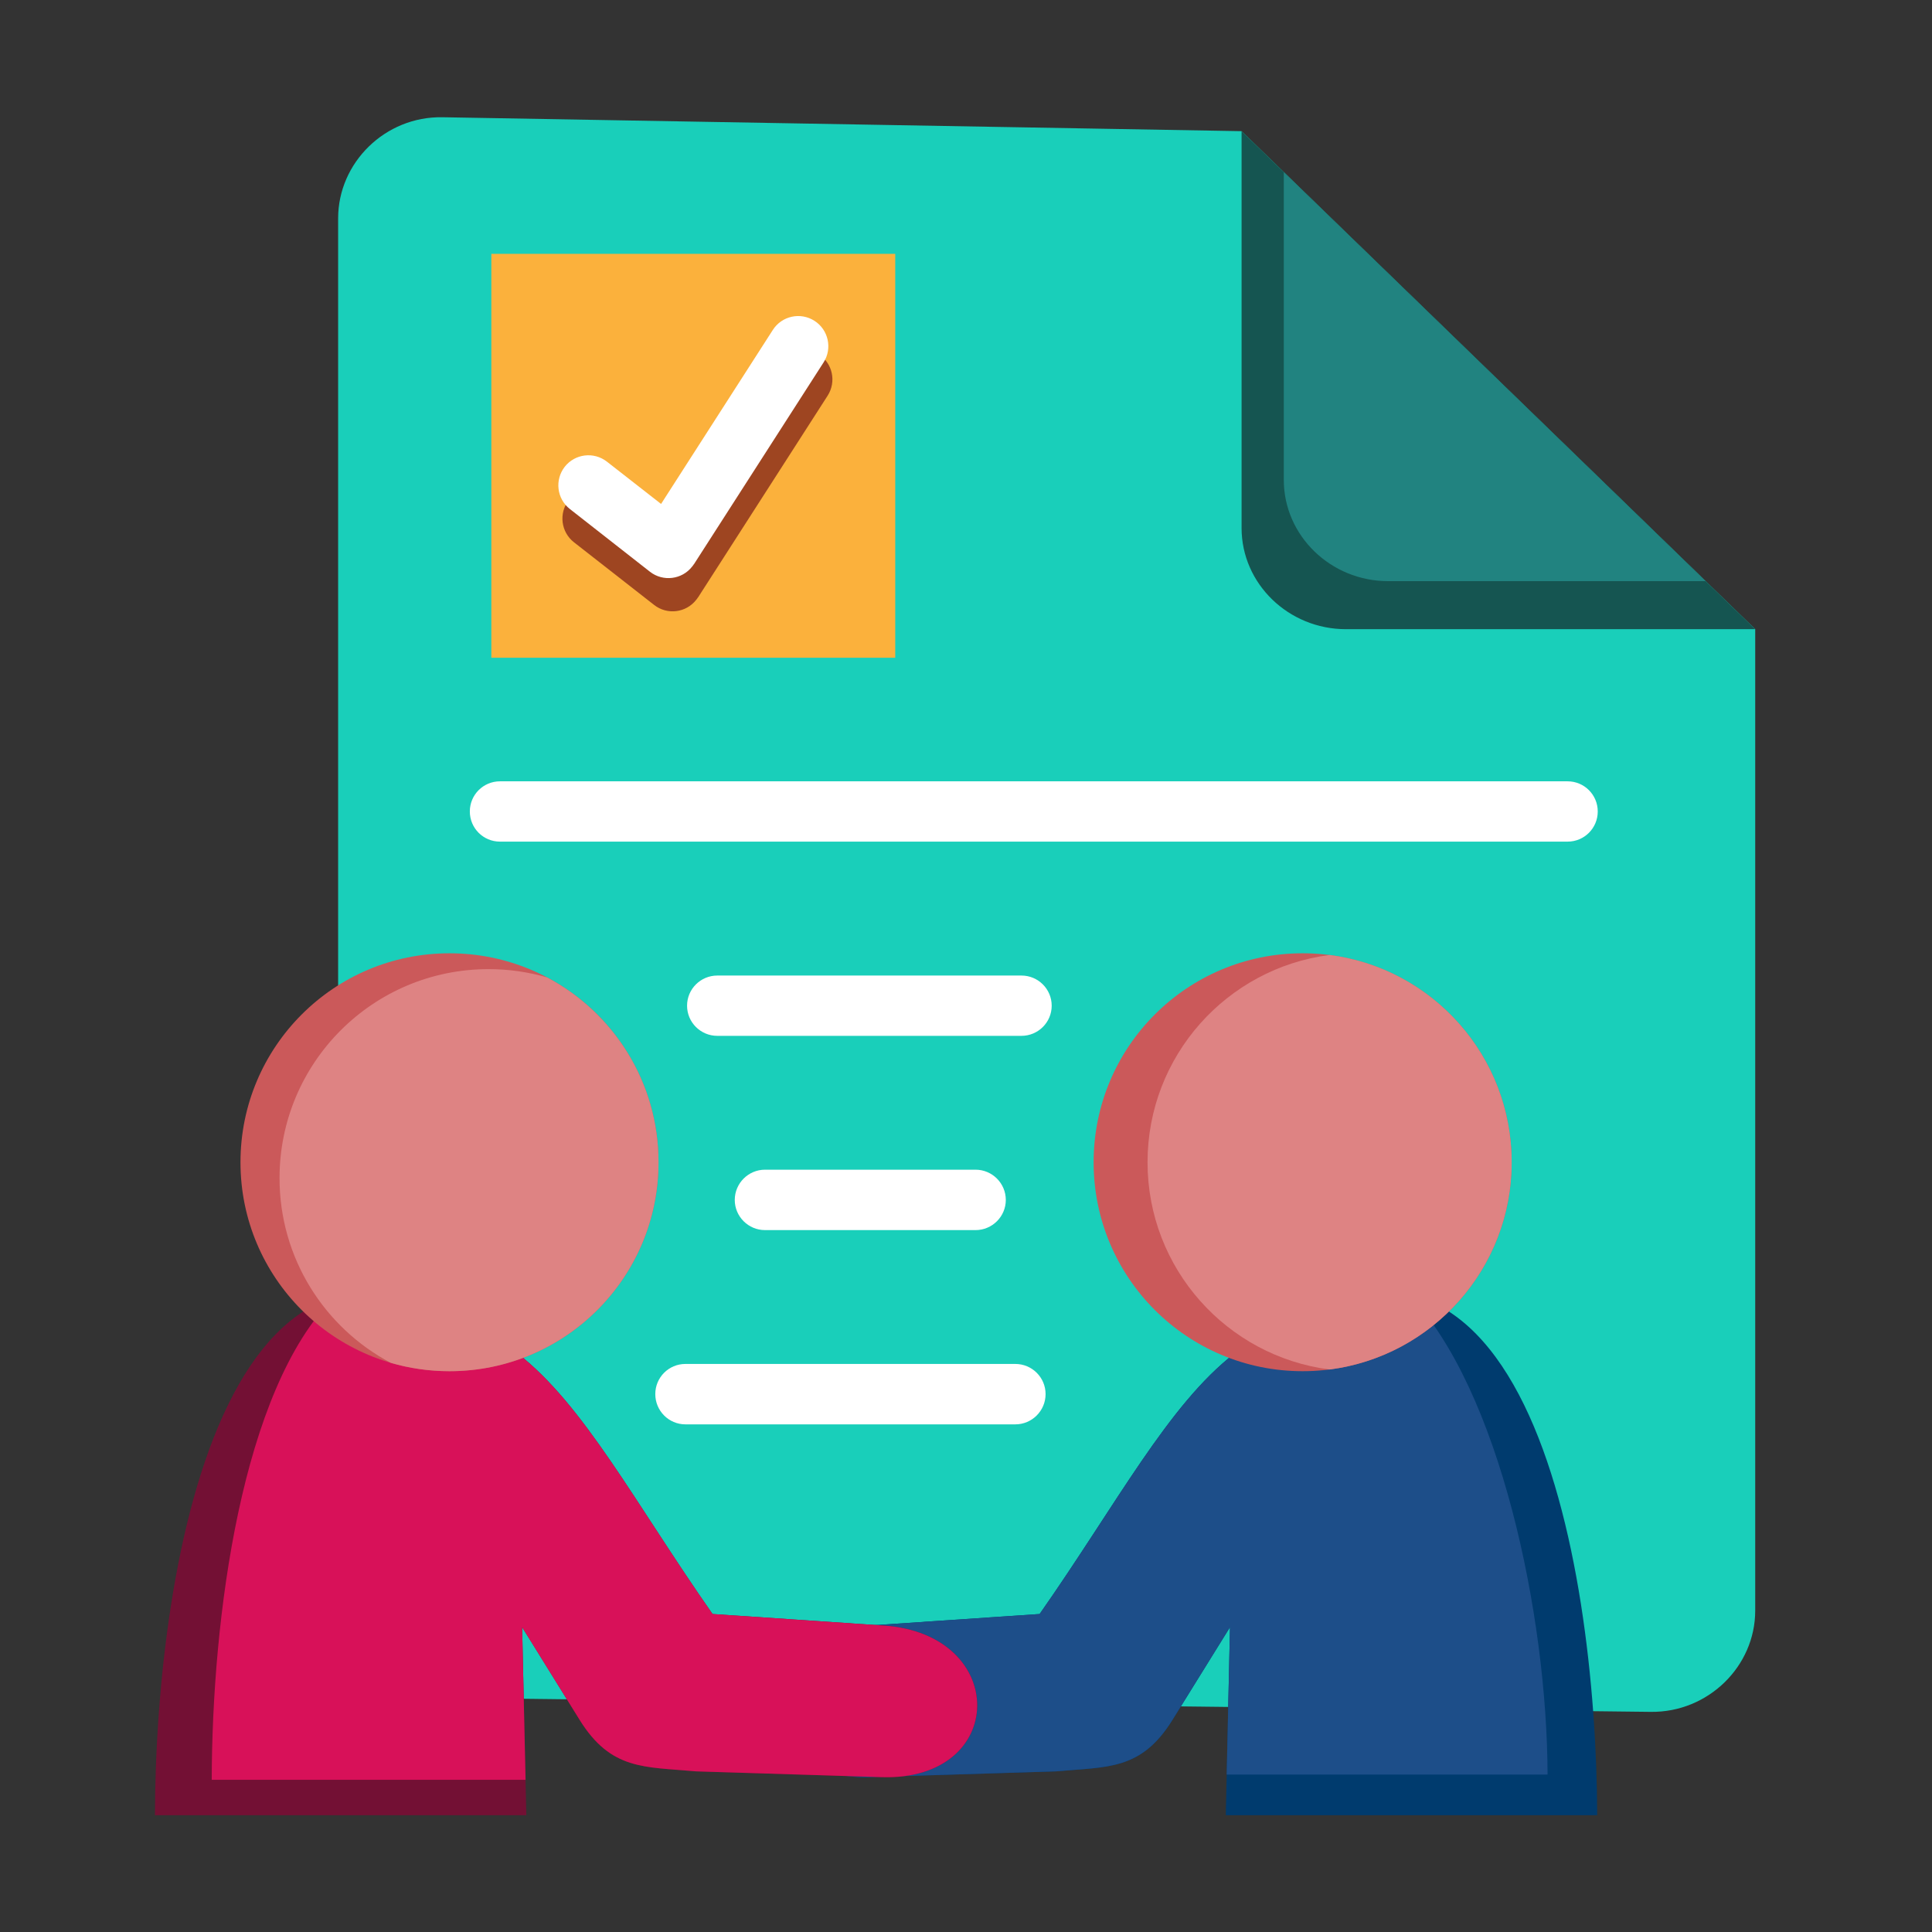 <svg id="Layer_1" enable-background="new 0 0 512 512" viewBox="0 0 512 512" xmlns="http://www.w3.org/2000/svg"><rect x="0" y="0" width="512" height="512" fill="#333333" stroke="none"/><g clip-rule="evenodd" fill-rule="evenodd"><path d="m329.03 34.76-211.75-3.69c-15.22-.28-27.67 12.05-27.67 26.79v365.3c0 14.74 12.44 26.62 27.67 26.79l320.23 3.71c15.19.17 27.64-12.08 27.64-26.82v-260.1l-69.93-67.8z" fill="#19cfba"/><path d="m356.67 166.74h108.48l-66.16-64.18-69.96-67.8v105.17c0 14.76 12.44 26.81 27.64 26.81z" fill="#155551"/><path d="m452.02 154.01-53.04-51.45-58.76-56.95v81.58c0 14.77 12.44 26.82 27.64 26.82z" fill="#218380"/><path d="m275.51 427.73-45.33 3.06c-33.34 2.27-32.91 41.22.48 40.17l49.21-1.53c13.75-1.25 22.56-.23 30.9-13.72l15.19-24.49-1.11 49.83h98.42c-.17-67.75-19.5-181.53-96.07-122.4-17.62 13.63-31.17 39.77-51.69 69.08z" fill="#003b6e"/><path d="m275.51 427.73-45.33 3.06c-33.34 2.27-32.91 41.22.48 40.17l49.21-1.53c13.75-1.25 22.56-.23 30.9-13.72l15.19-24.49-.88 39.06h85.04c-.11-42.21-12.67-102.25-36.82-127.25-12.36-2.86-27.55 1.3-46.09 15.62-17.63 13.63-31.18 39.77-51.7 69.08z" fill="#1d4e89"/><path d="m345.21 252.63c-30.59 0-55.39 24.77-55.39 55.39 0 30.59 24.8 55.36 55.39 55.36s55.39-24.77 55.39-55.36c0-30.62-24.8-55.39-55.39-55.39z" fill="#cb595a"/><path d="m352.36 362.93c27.21-3.49 48.25-26.76 48.25-54.91 0-28.18-21.03-51.45-48.25-54.94-27.21 3.49-48.25 26.76-48.25 54.94 0 28.15 21.03 51.42 48.25 54.91z" fill="#de8383"/><path d="m188.83 427.73 45.35 3.06c33.34 2.27 32.91 41.22-.48 40.17l-49.24-1.53c-13.72-1.25-22.54-.23-30.9-13.72l-15.19-24.49 1.11 49.83h-98.42c.17-67.75 19.5-181.53 96.07-122.4 17.62 13.63 31.2 39.77 51.7 69.08z" fill="#731034"/><path d="m188.83 427.73 45.35 3.06c33.34 2.27 32.91 41.22-.48 40.17l-49.24-1.53c-13.72-1.25-22.54-.23-30.9-13.72l-15.19-24.49.91 40.45h-83.17c.08-42.63 7.8-103.44 32.54-127.98 12.78-4.03 28.71-.28 48.47 14.97 17.63 13.62 31.21 39.76 51.71 69.07z" fill="#d81159"/><path d="m119.12 252.63c30.59 0 55.39 24.77 55.39 55.39 0 30.59-24.8 55.36-55.39 55.36s-55.39-24.77-55.39-55.36c0-30.62 24.81-55.39 55.39-55.39z" fill="#cb595a"/><path d="m145 259.04c17.55 9.3 29.51 27.72 29.51 48.98 0 30.59-24.8 55.36-55.39 55.36-5.41 0-10.63-.77-15.56-2.21-17.55-9.3-29.48-27.72-29.48-48.95 0-30.61 24.77-55.39 55.39-55.39 5.38 0 10.6.76 15.53 2.21z" fill="#de8383"/><path d="m130.21 67.27h107.04v107.04h-107.04z" fill="#fbb13c"/></g><path d="m181.65 377.47c-4.42 0-7.99-3.6-7.99-8.02s3.57-7.99 7.99-7.99h87.42c4.42 0 8.02 3.57 8.02 7.99s-3.6 8.02-8.02 8.02zm-49.15-154.43c-4.42 0-7.99-3.57-7.99-7.99s3.57-7.99 7.99-7.99h282.93c4.42 0 7.99 3.57 7.99 7.99s-3.57 7.99-7.99 7.99zm57.6 51.47c-4.42 0-8.02-3.57-8.02-7.99s3.6-7.99 8.02-7.99h80.59c4.42 0 8.02 3.57 8.02 7.99s-3.6 7.99-8.02 7.99zm12.64 51.48c-4.42 0-8.02-3.6-8.02-7.99 0-4.42 3.6-8.02 8.02-8.02h55.79c4.42 0 8.02 3.6 8.02 8.02 0 4.39-3.6 7.99-8.02 7.99z" fill="#fff"/><path d="m152.12 143.72c-3.49-2.72-4.08-7.74-1.39-11.2 2.72-3.49 7.74-4.08 11.2-1.39l14.34 11.23 29.62-46.12c2.38-3.71 7.31-4.79 11.03-2.41s4.79 7.31 2.41 11.03l-34.36 53.49h-.03c-.11.2-.26.4-.43.6-2.69 3.46-7.71 4.08-11.17 1.36z" fill="#9e4521"/><path d="m151.04 134.91c-3.49-2.72-4.08-7.71-1.39-11.2 2.72-3.46 7.71-4.08 11.2-1.36l14.34 11.2 29.62-46.12c2.38-3.71 7.31-4.79 11.03-2.41s4.79 7.34 2.41 11.03l-34.36 53.49h-.03c-.11.2-.26.4-.43.6-2.69 3.46-7.71 4.08-11.17 1.39z" fill="#fff"/></svg>